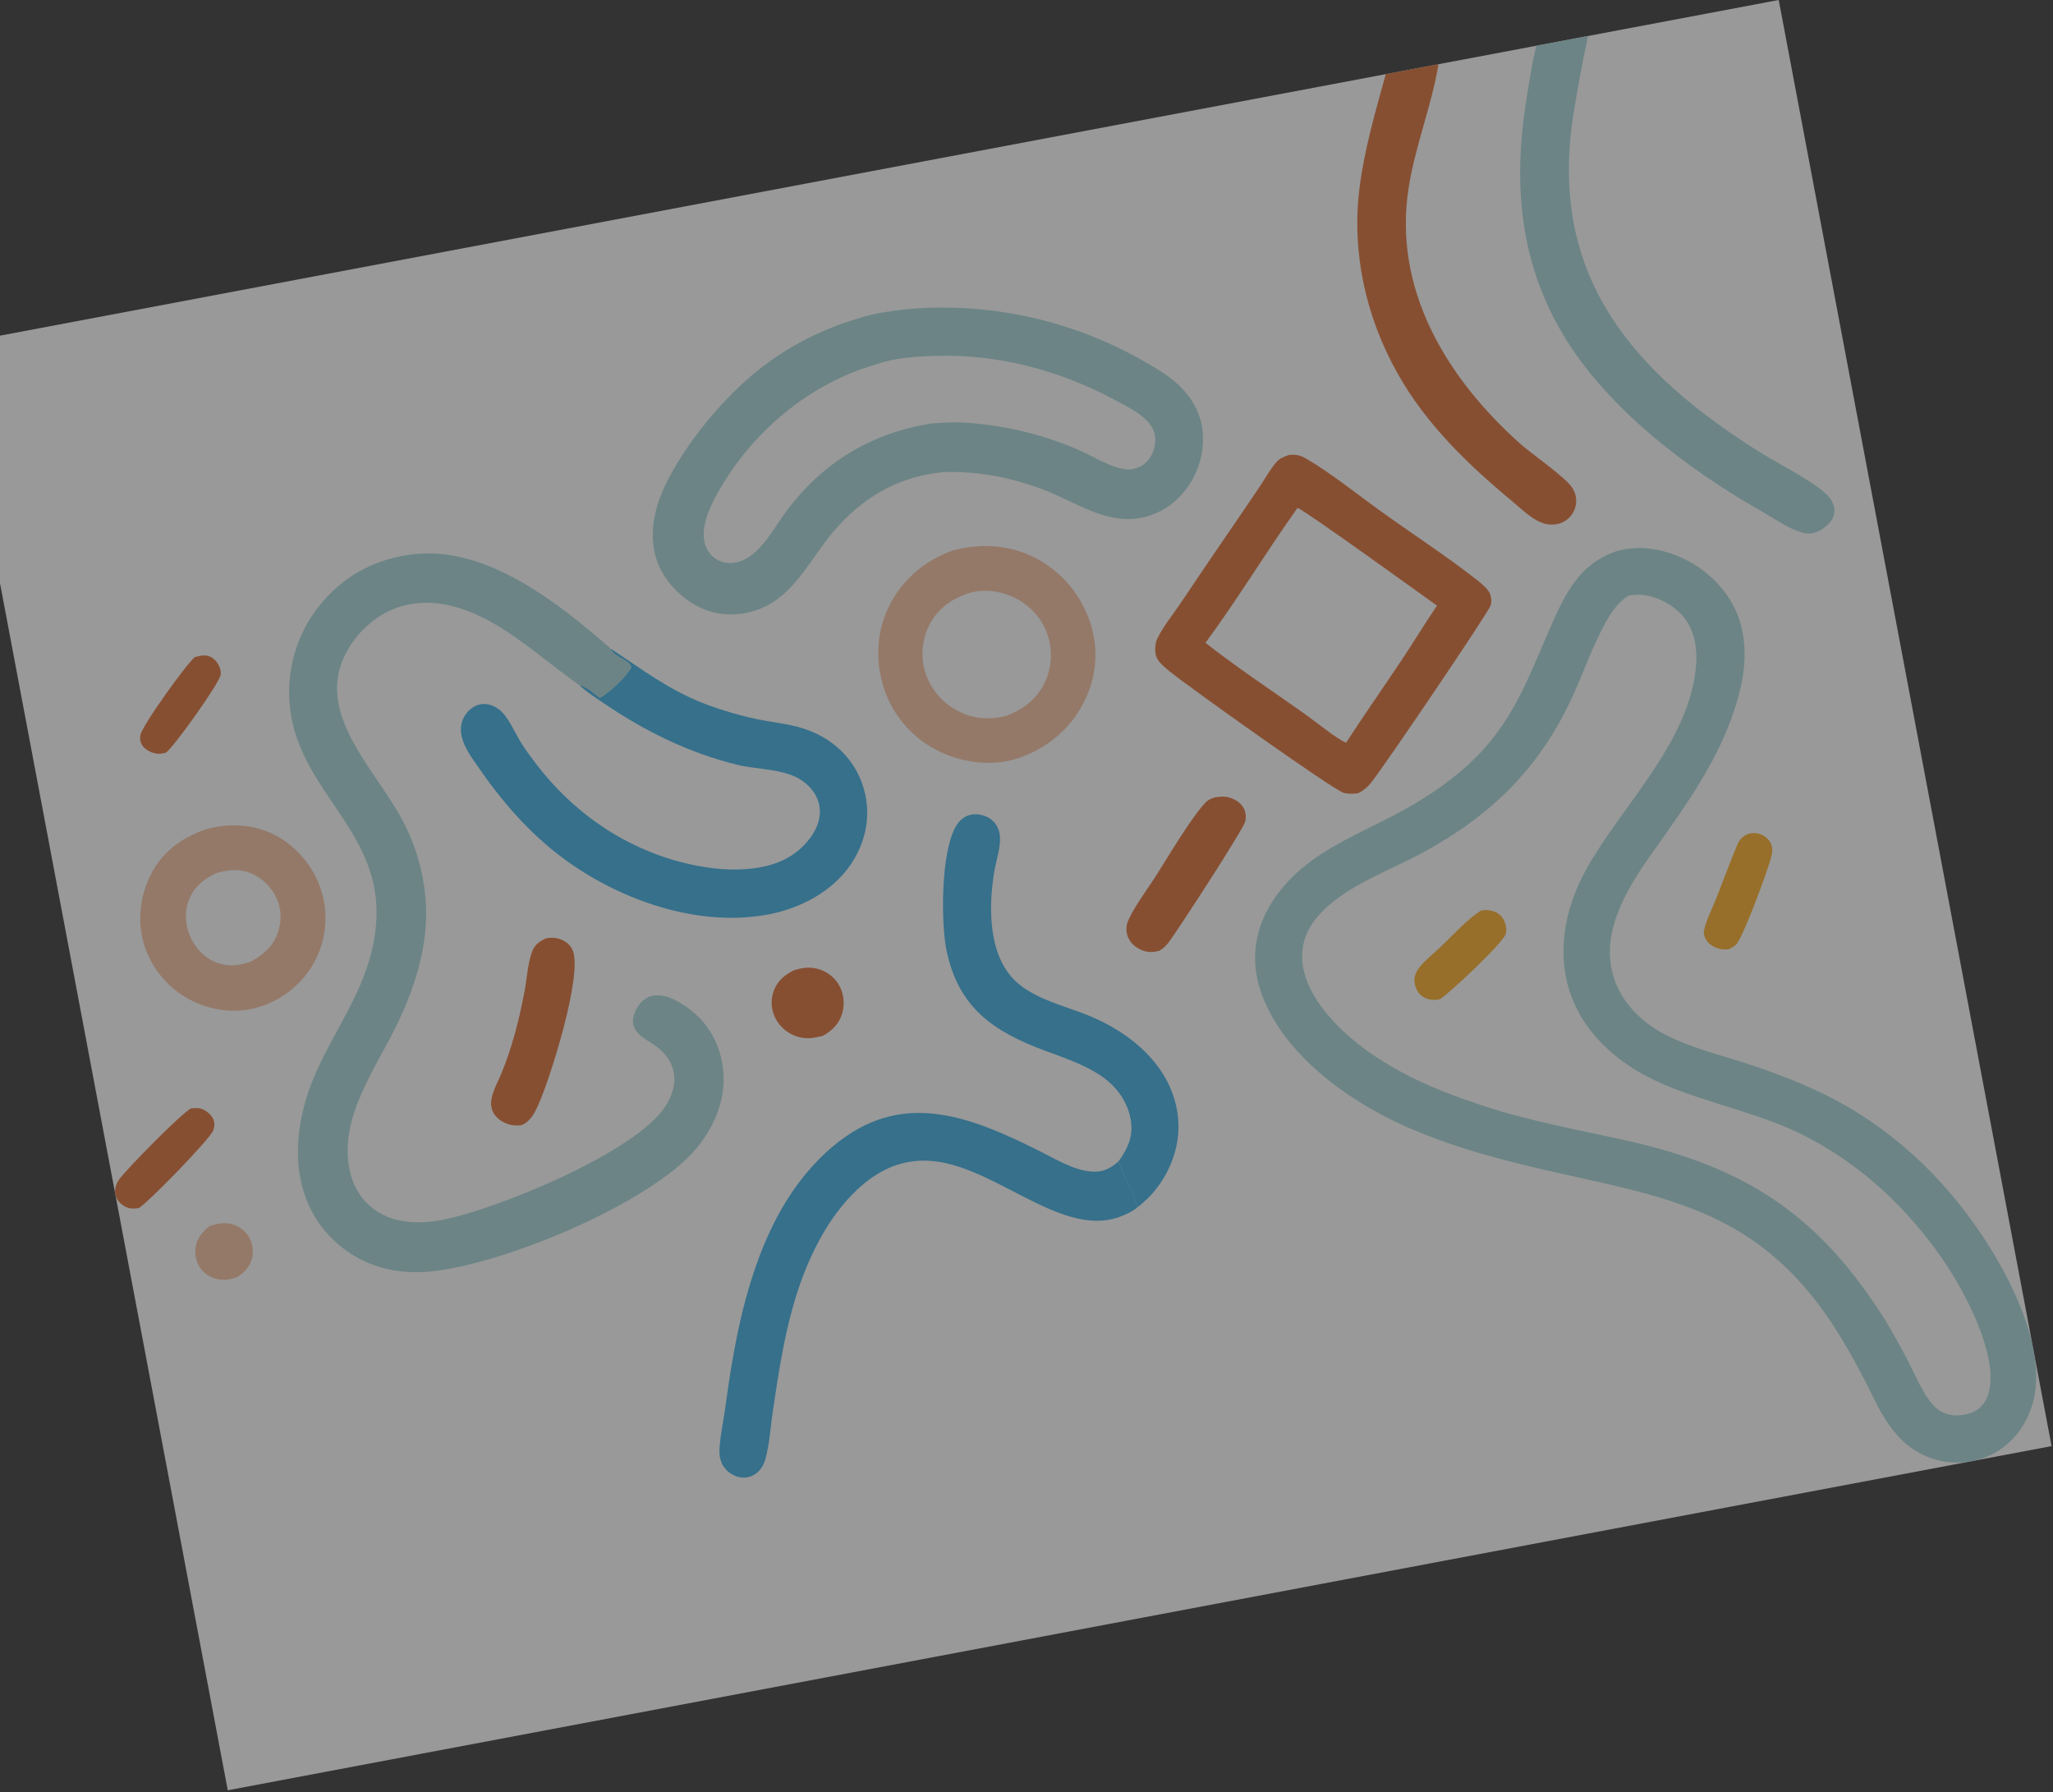 <svg xmlns="http://www.w3.org/2000/svg" width="865" height="755" viewBox="0 0 865 755" fill="none"><rect x="0" y="0" width="865" height="755" fill="#333333" stroke="none"/><g opacity="0.5" clip-path="url(#clip0_17_3033)"><rect width="782" height="620" transform="translate(-19 145) rotate(-10.686)" fill="white"></rect><path d="M88.39 516.492C90.728 515.8 93.1 515.138 95.567 515.362C95.975 515.392 96.38 515.45 96.779 515.527C97.178 515.604 97.581 515.698 97.969 515.813C98.358 515.928 98.749 516.06 99.129 516.221C99.506 516.373 99.879 516.545 100.237 516.737C100.595 516.929 100.948 517.14 101.286 517.363C101.624 517.594 101.948 517.838 102.266 518.1C102.584 518.362 102.877 518.638 103.165 518.933C103.454 519.228 103.725 519.526 103.982 519.844C106.013 522.407 106.944 525.92 106.408 529.145C105.74 533.148 103.385 535.741 100.153 537.963C98.067 538.714 96.017 539.325 93.777 539.211C90.425 539.037 87.154 537.586 84.966 535C82.8 532.436 81.958 529.157 82.371 525.847C82.892 521.639 85.231 519.004 88.39 516.492Z" fill="#F5C09F"></path><path d="M82.071 276.844C83.427 276.49 84.84 276.062 86.251 276.145C88.288 276.271 89.884 277.142 91.152 278.739C92.363 280.274 93.26 282.325 92.964 284.315C92.435 287.861 73.351 314.606 69.938 317.095C68.731 317.385 67.557 317.66 66.308 317.538C64.121 317.324 61.59 316.145 60.222 314.398C59.199 313.096 58.874 311.519 59.095 309.892C59.637 305.985 78.452 279.81 82.079 276.842L82.071 276.844Z" fill="#DB6B32"></path><path d="M334.53 408.762C337.495 407.881 340.131 407.339 343.234 407.899C343.483 407.942 343.735 407.993 343.987 408.052C344.24 408.112 344.484 408.173 344.73 408.243C344.976 408.313 345.224 408.392 345.462 408.472C345.701 408.553 345.942 408.642 346.184 408.739C346.426 408.837 346.659 408.936 346.894 409.044C347.129 409.152 347.356 409.261 347.584 409.379C347.812 409.497 348.033 409.626 348.254 409.754C348.475 409.882 348.689 410.021 348.903 410.16C349.117 410.299 349.324 410.447 349.532 410.596C349.739 410.745 349.939 410.905 350.139 411.064C350.339 411.223 350.532 411.393 350.716 411.564C350.909 411.733 351.095 411.913 351.272 412.094C351.45 412.276 351.629 412.466 351.799 412.657C351.97 412.849 352.131 413.042 352.295 413.244C352.458 413.446 352.613 413.65 352.759 413.855C352.905 414.06 353.053 414.274 353.192 414.49C355.406 417.976 356.017 422.399 354.999 426.388C353.789 431.12 350.822 434.079 346.715 436.403C343.033 437.321 339.824 437.909 336.069 436.782C335.575 436.634 335.086 436.457 334.6 436.254C334.124 436.057 333.653 435.832 333.195 435.588C332.737 435.343 332.292 435.069 331.862 434.783C331.431 434.488 331.015 434.181 330.612 433.846C330.208 433.51 329.829 433.161 329.464 432.791C329.099 432.421 328.757 432.029 328.43 431.625C328.103 431.221 327.799 430.795 327.512 430.366C327.224 429.928 326.97 429.483 326.73 429.018C326.507 428.595 326.308 428.158 326.136 427.716C325.963 427.274 325.805 426.82 325.674 426.361C325.543 425.903 325.438 425.439 325.348 424.963C325.26 424.497 325.205 424.015 325.16 423.54C325.123 423.063 325.104 422.583 325.122 422.105C325.13 421.629 325.165 421.148 325.228 420.68C325.29 420.202 325.371 419.73 325.471 419.264C325.58 418.796 325.707 418.333 325.855 417.884C327.336 413.406 330.468 410.8 334.513 408.766L334.53 408.762Z" fill="#DB6B32"></path><path d="M80.435 466.987C81.802 466.837 83.382 466.673 84.715 467.102C86.716 467.745 88.85 469.384 89.774 471.295C90.538 472.879 90.466 474.486 89.916 476.121C88.704 479.707 61.706 507.417 58.333 509.03C57.203 509.109 55.975 509.242 54.851 509.069C52.703 508.731 50.498 507.097 49.388 505.247C48.406 503.597 48.239 501.623 48.779 499.793C49.146 498.56 49.767 497.44 50.559 496.422C54.479 491.403 75.849 469.616 80.44 466.968L80.435 466.987Z" fill="#DB6B32"></path><path d="M736.911 351.19C738.173 351.005 739.38 350.858 740.644 351.157C742.769 351.651 744.829 352.99 745.892 354.929C747.137 357.21 746.765 359.367 746.086 361.742C744.182 368.386 735.341 392.42 731.892 397.422C731.097 398.566 729.658 399.24 728.467 399.895C726.593 400.114 725.077 400.042 723.294 399.367C721.116 398.542 719.239 397.177 718.339 394.965C717.926 393.96 717.742 393.082 717.959 392.002C718.87 387.586 721.321 383.032 722.98 378.833C725.918 371.403 728.671 363.9 731.716 356.521C732.943 353.541 733.925 352.433 736.911 351.19Z" fill="#FBAB22"></path><path d="M511.627 335.978C513.19 335.728 514.827 335.49 516.412 335.684C519.003 336.001 521.922 337.482 523.479 339.615C524.855 341.504 525.19 343.939 524.629 346.184C523.816 349.462 495.927 392.508 492.171 397.308C491.047 398.747 489.931 399.709 488.351 400.625C485.768 401.166 483.938 401.377 481.424 400.428C478.688 399.395 476.293 397.466 475.214 394.688C474.186 392.035 474.49 389.569 475.691 387.068C478.607 380.994 483.137 375.081 486.795 369.385C492.149 361.06 501.596 344.792 508.036 337.999C509.044 336.94 510.28 336.474 511.628 335.987L511.627 335.978Z" fill="#DB6B32"></path><path d="M229.895 395.389C232.304 394.836 234.629 395.015 236.896 396.029C238.969 396.962 240.694 398.616 241.462 400.789C245.212 411.462 232.129 453.557 226.912 465.214C225.239 468.958 223.556 472.562 219.508 474.105C217.947 474.175 216.442 474.262 214.907 473.854C212.005 473.076 209.152 471.331 207.757 468.586C205.238 463.627 208.924 457.748 210.86 453.165C215.65 441.849 218.686 429.87 220.974 417.817C222.015 412.329 222.296 406.044 224.22 400.829C225.236 398.059 227.316 396.61 229.895 395.389Z" fill="#DB6B32"></path><path d="M471.312 489.272C475.25 483.828 477.629 478.464 476.387 471.554C474.967 463.648 470.057 457.304 463.455 452.945C456.445 448.323 448.211 445.606 440.379 442.697C418.519 434.574 403.863 424.563 398.827 400.534C396.366 388.768 396.361 357.97 403.094 347.567C404.527 345.345 406.621 343.688 409.259 343.208C411.924 342.723 414.994 343.397 417.209 344.94C419.474 346.509 420.868 348.923 421.229 351.639C421.878 356.548 419.67 362.579 418.868 367.484C416.413 382.684 416.242 404.016 429.408 414.711C437.49 421.271 448.86 423.915 458.386 427.741C476.74 435.111 494.03 449.593 496.308 470.49C497.538 481.745 493.623 492.959 486.519 501.632C484.504 504.089 482.354 506.16 479.862 508.126C479.604 508.327 479.357 508.534 479.11 508.742C477.843 502.123 473.355 495.834 471.3 489.256L471.312 489.272Z" fill="#39ADE4"></path><path d="M583.865 31.243L606.086 27.05C603.205 44.497 596.37 61.24 593.564 78.754C586.672 121.794 609.505 159.154 640.323 186.779C645.396 191.328 659.147 200.713 662.254 205.23C663.821 207.512 664.478 210.236 663.902 212.968C663.838 213.293 663.748 213.623 663.657 213.945C663.557 214.268 663.445 214.576 663.316 214.887C663.186 215.198 663.037 215.494 662.878 215.793C662.718 216.083 662.541 216.376 662.352 216.653C662.162 216.931 661.961 217.193 661.743 217.458C661.523 217.714 661.301 217.962 661.059 218.195C660.817 218.429 660.571 218.646 660.307 218.857C660.043 219.068 659.775 219.261 659.495 219.44C656.995 221.03 653.875 221.377 651.031 220.67C645.894 219.383 640.965 214.359 636.943 211.017C618.333 195.557 600.782 178.599 588.829 157.307C575.476 133.531 569.385 106.281 572.82 79.105C574.87 62.898 579.53 46.959 583.876 31.25L583.865 31.243Z" fill="#DB6B32"></path><path d="M135.756 376.668C135.593 376.045 135.404 375.419 135.207 374.802C132.128 364.935 124.725 356.331 115.527 351.638C106.617 347.088 95.755 346.613 86.272 349.557C76.142 353.107 68.038 359.184 63.251 368.996C58.665 378.403 57.715 389.541 61.18 399.461C61.403 400.072 61.634 400.682 61.891 401.287C62.14 401.894 62.404 402.489 62.686 403.08C62.967 403.672 63.265 404.251 63.571 404.829C63.876 405.407 64.198 405.973 64.537 406.536C64.876 407.099 65.221 407.651 65.592 408.19C65.953 408.731 66.332 409.268 66.726 409.794C67.121 410.319 67.522 410.834 67.939 411.337C68.356 411.841 68.78 412.334 69.222 412.823C69.661 413.305 70.118 413.782 70.581 414.241C71.043 414.7 71.521 415.147 72.006 415.584C72.491 416.021 72.992 416.445 73.499 416.86C74.007 417.274 74.52 417.67 75.05 418.062C75.579 418.446 76.115 418.82 76.657 419.183C77.2 419.546 77.757 419.889 78.321 420.221C78.885 420.553 79.455 420.875 80.031 421.178C80.608 421.481 81.191 421.774 81.789 422.055C90.225 426.032 100.596 427.129 109.533 424.09C110.142 423.904 110.757 423.698 111.359 423.477C111.962 423.256 112.562 423.026 113.15 422.772C113.739 422.527 114.324 422.264 114.907 421.984C115.48 421.706 116.053 421.419 116.62 421.106C117.18 420.803 117.737 420.483 118.291 420.146C118.836 419.81 119.379 419.466 119.911 419.106C120.442 418.746 120.964 418.379 121.48 417.986C121.989 417.603 122.495 417.204 122.991 416.797C123.487 416.39 123.971 415.967 124.443 415.529C124.917 415.099 125.378 414.654 125.828 414.193C126.28 413.741 126.719 413.273 127.149 412.798C127.578 412.323 127.995 411.832 128.402 411.335C128.81 410.837 129.198 410.334 129.583 409.814C129.968 409.294 130.334 408.768 130.681 408.237C131.028 407.706 131.372 407.157 131.707 406.611C132.032 406.057 132.348 405.505 132.653 404.937C132.956 404.361 133.241 403.787 133.515 403.199C133.788 402.61 134.043 402.016 134.287 401.414C134.532 400.813 134.757 400.206 134.973 399.593C135.188 398.979 135.384 398.36 135.563 397.744C135.741 397.12 135.91 396.497 136.059 395.869C136.209 395.241 136.34 394.608 136.463 393.976C136.583 393.335 136.687 392.698 136.773 392.064C136.857 391.421 136.933 390.78 136.99 390.134C137.047 389.487 137.087 388.844 137.108 388.195C137.128 387.547 137.141 386.9 137.135 386.256C137.13 385.613 137.106 384.964 137.065 384.318C137.024 383.672 136.965 383.03 136.896 382.38C136.82 381.741 136.734 381.094 136.632 380.46C136.529 379.817 136.41 379.186 136.272 378.549C136.134 377.913 135.989 377.287 135.818 376.665L135.756 376.668ZM117.432 391.747C115.558 398.314 111.407 401.918 105.684 405.111C101.478 406.674 97.184 407.243 92.787 406.04C87.533 404.605 83.321 400.726 80.818 395.952C78.233 391.023 77.513 385.169 79.34 379.865C81.367 373.967 85.67 370.406 91.134 367.835C94.931 366.761 98.676 366.126 102.6 366.961C108.027 368.122 112.649 371.708 115.483 376.438C118.317 381.167 118.931 386.459 117.432 391.747Z" fill="#F5C09F"></path><path d="M647.339 19.265L669.101 15.159C666.577 26.863 664.404 38.625 662.585 50.465C652.952 117.479 688.845 157.532 741.814 190.736C748.826 195.134 767.068 204.235 771.171 210.095C772.419 211.874 773.241 214.235 772.821 216.418C772.274 219.261 770.047 221.445 767.693 222.955C765.394 224.427 762.682 225.181 759.976 224.545C754.142 223.166 747.712 218.533 742.481 215.563C711.272 197.869 677.044 172.042 658.503 140.829C639.383 108.633 637.466 74.624 643.64 38.541C644.74 32.093 645.726 25.604 647.329 19.258L647.339 19.265Z" fill="#A5D5D7"></path><path d="M479.131 508.756C477.088 510.449 474.293 511.71 471.809 512.627C445.83 522.175 416.546 487.841 387.865 489.001C376.402 489.462 367.377 494.926 359.454 502.867C346.994 515.353 338.905 533.461 334.151 550.277C330.089 564.643 327.806 579.811 325.614 594.559C324.64 601.108 324.248 608.228 322.531 614.587C321.987 616.587 321.178 618.271 319.715 619.765C318.025 621.48 315.83 622.504 313.407 622.513C310.484 622.527 307.657 621.109 305.729 618.948C303.381 616.32 302.895 613.036 303.184 609.633C303.69 603.593 305.033 597.341 305.842 591.288C310.942 553.358 320.196 508.708 351.07 482.854C379.763 458.817 408.115 470.049 437.831 484.855C444.535 488.192 452.346 493.075 459.941 493.593C464.737 493.924 467.83 492.301 471.31 489.263C473.374 495.839 477.854 502.13 479.12 508.749L479.131 508.756Z" fill="#39ADE4"></path><path d="M257.295 273.272C270.637 282.053 281.766 290.679 296.952 296.525C304.06 299.204 311.317 301.344 318.742 302.951C324.518 304.162 330.487 304.737 336.185 306.249C350.505 310.065 361.494 320.177 364.601 334.936C366.748 345.132 364.378 355.329 358.614 363.946C350.875 375.515 337.513 382.558 324.121 385.174C295.954 390.668 264.786 380.443 241.525 364.615C225.635 353.799 213.078 339.838 202.188 324.138C199.191 319.824 195.467 315.021 194.423 309.774C193.813 306.729 194.368 303.652 196.127 301.073C197.606 298.904 199.869 297.197 202.482 296.722C205.18 296.231 207.823 297.147 210.013 298.703C214.19 301.684 217.056 309.094 219.861 313.435C221.567 316.077 223.454 318.63 225.351 321.146C241.647 342.782 264.36 358.319 290.889 364.155C299.786 366.12 308.924 366.993 317.997 365.764C327.357 364.49 335.345 360.924 341.197 353.248C344.08 349.463 345.937 344.985 345.322 340.159C344.722 335.419 341.886 331.675 338.063 328.958C330.797 323.785 319.03 324.295 310.507 322.179C290.354 317.18 272.151 308.287 255.019 296.675C251.437 294.244 247.333 291.697 244.173 288.748C247.073 289.087 250.403 292.272 252.764 294.021C257.295 291.241 263.338 285.812 265.965 281.144C265.258 277.92 259.226 277.008 257.59 273.932C257.478 273.72 257.384 273.505 257.281 273.292L257.295 273.272Z" fill="#39ADE4"></path><path d="M460.44 266.177C460.28 265.473 460.102 264.763 459.899 264.068C459.704 263.37 459.484 262.677 459.256 261.986C459.027 261.295 458.774 260.618 458.512 259.942C458.232 259.216 457.936 258.502 457.624 257.8C457.311 257.089 456.983 256.39 456.63 255.704C456.284 255.009 455.913 254.326 455.536 253.655C455.159 252.983 454.756 252.316 454.345 251.659C453.935 251.002 453.501 250.359 453.05 249.728C452.609 249.095 452.143 248.475 451.67 247.866C451.197 247.257 450.7 246.661 450.196 246.076C449.692 245.491 449.172 244.917 448.637 244.356C448.101 243.794 447.552 243.253 446.994 242.714C446.429 242.185 445.857 241.666 445.269 241.159C444.681 240.652 444.08 240.166 443.471 239.69C442.862 239.214 442.239 238.759 441.601 238.315C440.971 237.87 440.327 237.445 439.668 237.032C439.008 236.62 438.344 236.226 437.672 235.842C437 235.459 436.316 235.104 435.623 234.751C434.932 234.407 434.234 234.074 433.523 233.769C423.199 229.271 412.365 229.13 401.581 231.864C389.505 236.148 379.781 244.402 374.244 256.074C368.938 267.264 368.784 280.15 373.034 291.722C373.289 292.408 373.57 293.089 373.859 293.768C374.148 294.448 374.462 295.114 374.782 295.77C375.105 296.434 375.449 297.076 375.805 297.726C376.158 298.366 376.529 299.004 376.915 299.629C377.302 300.255 377.704 300.868 378.123 301.478C378.541 302.08 378.967 302.68 379.418 303.266C379.86 303.854 380.326 304.429 380.798 304.985C381.271 305.549 381.76 306.101 382.254 306.635C382.759 307.175 383.269 307.697 383.796 308.215C384.322 308.725 384.865 309.231 385.413 309.718C385.961 310.206 386.525 310.681 387.095 311.138C387.664 311.595 388.25 312.048 388.849 312.472C389.441 312.907 390.047 313.321 390.669 313.723C391.282 314.126 391.909 314.509 392.543 314.882C393.177 315.255 393.816 315.609 394.471 315.951C395.126 316.293 395.778 316.617 396.453 316.92C406.782 321.686 419.341 323.049 430.171 319.036C430.413 318.946 430.645 318.848 430.887 318.758C442.965 314.106 452.31 305.69 457.663 293.802C457.96 293.146 458.245 292.475 458.511 291.798C458.776 291.121 459.025 290.447 459.262 289.758C459.49 289.07 459.708 288.376 459.908 287.684C460.107 286.984 460.289 286.287 460.45 285.577C460.613 284.874 460.755 284.158 460.88 283.445C461.005 282.732 461.111 282.014 461.208 281.297C461.297 280.582 461.376 279.86 461.426 279.134C461.477 278.408 461.52 277.684 461.536 276.965C461.551 276.237 461.559 275.519 461.537 274.789C461.517 274.067 461.478 273.34 461.431 272.615C461.375 271.892 461.302 271.171 461.211 270.454C461.121 269.737 461.011 269.015 460.886 268.304C460.752 267.595 460.617 266.878 460.457 266.174L460.44 266.177ZM442.488 272.035C442.554 272.48 442.611 272.925 442.65 273.366C442.69 273.815 442.728 274.255 442.751 274.708C442.772 275.151 442.784 275.597 442.78 276.045C442.775 276.494 442.77 276.942 442.746 277.385C442.723 277.829 442.69 278.273 442.64 278.722C442.599 279.168 442.54 279.609 442.471 280.052C442.402 280.494 442.325 280.939 442.238 281.376C442.15 281.813 442.045 282.254 441.939 282.686C441.824 283.119 441.707 283.544 441.573 283.972C441.44 284.401 441.295 284.822 441.142 285.245C440.99 285.667 440.827 286.083 440.653 286.492C440.48 286.901 440.298 287.311 440.097 287.716C436.702 294.713 430.819 299.145 423.605 301.688C416.82 303.38 410.166 302.872 403.876 299.645C403.461 299.437 403.061 299.217 402.662 298.997C402.261 298.768 401.868 298.538 401.473 298.29C401.086 298.041 400.699 297.791 400.326 297.522C399.953 297.252 399.58 296.982 399.214 296.702C398.848 296.422 398.496 296.121 398.144 295.82C397.792 295.52 397.455 295.207 397.119 294.895C396.79 294.572 396.46 294.249 396.147 293.914C395.833 293.579 395.518 293.236 395.22 292.889C394.922 292.543 394.631 292.186 394.347 291.819C394.062 291.451 393.787 291.082 393.527 290.702C393.268 290.321 393.008 289.94 392.764 289.548C392.52 289.155 392.284 288.761 392.056 288.356C391.827 287.952 391.616 287.544 391.414 287.134C391.211 286.725 391.016 286.305 390.829 285.884C390.642 285.462 390.472 285.038 390.31 284.603C390.147 284.168 389.995 283.74 389.858 283.3C389.735 282.885 389.61 282.461 389.504 282.042C389.399 281.623 389.3 281.194 389.21 280.764C389.128 280.331 389.048 279.908 388.984 279.472C388.92 279.037 388.866 278.608 388.818 278.169C388.771 277.731 388.743 277.297 388.715 276.864C388.696 276.429 388.676 275.994 388.674 275.555C388.672 275.117 388.678 274.677 388.695 274.244C388.712 273.811 388.746 273.375 388.789 272.937C388.831 272.5 388.884 272.069 388.946 271.636C389.007 271.204 389.077 270.77 389.158 270.343C389.238 269.916 389.336 269.486 389.436 269.064C389.544 268.641 389.652 268.217 389.778 267.8C389.905 267.382 390.032 266.964 390.178 266.551C390.324 266.139 390.48 265.733 390.645 265.326C390.81 264.919 390.985 264.519 391.17 264.126C391.355 263.733 391.549 263.338 391.753 262.95C395.263 256.28 401.226 252.129 408.265 249.888C414.33 248.081 420.988 248.848 426.689 251.461C433.408 254.544 438.643 259.859 441.163 266.86C441.313 267.279 441.457 267.709 441.582 268.133C441.707 268.557 441.833 268.99 441.942 269.426C442.051 269.862 442.152 270.299 442.233 270.732C442.316 271.172 442.4 271.613 442.464 272.049L442.488 272.035Z" fill="#F5C09F"></path><path d="M627.432 249.422C625.938 247.143 623.211 245.07 621.084 243.421C608.66 233.768 595.31 225.087 582.513 215.916C572.786 208.941 560.456 199.074 550.402 193.253C549.096 192.497 547.65 191.848 546.139 191.667C545.068 191.538 543.989 191.554 542.918 191.711C540.921 192.464 539.168 193.081 537.752 194.727C535.32 197.532 533.364 201.061 531.303 204.172C527.747 209.508 524.149 214.815 520.513 220.103C512.663 231.514 504.877 242.975 497.179 254.482C493.964 259.252 489.9 264.128 487.478 269.357C486.564 271.338 486.473 274.936 487.297 276.93C488.11 278.916 490.798 281.211 492.449 282.565C500.424 289.127 562.16 333.086 566.179 334.047C568.24 334.535 570.178 334.519 572.251 334.172C574.45 333.023 575.896 331.918 577.476 329.999C582.719 323.647 627.344 257.774 628.135 254.903C628.561 253.363 628.299 250.744 627.432 249.422ZM590.881 277.618C583.008 289.427 574.849 301.048 567.118 312.946C562.333 310.679 554.422 304.079 549.778 300.801C535.767 290.892 521.417 281.414 507.912 270.819C521.554 252.362 533.366 232.648 546.692 213.991C549.199 214.565 599.056 250.577 605.459 255.162C600.414 262.515 595.834 270.202 590.881 277.618Z" fill="#DB6B32"></path><path d="M244.18 288.737C235.177 282.37 226.728 275.243 217.711 268.896C204.66 259.71 189.136 251.6 172.68 254.571C162.73 256.368 154.084 262.611 148.372 270.842C129.532 298.024 157.337 322.619 169.478 345.379C170.153 346.63 170.787 347.907 171.396 349.189C172.006 350.48 172.582 351.777 173.125 353.089C173.668 354.401 174.179 355.737 174.656 357.08C175.133 358.422 175.576 359.771 175.985 361.135C176.395 362.5 176.77 363.87 177.112 365.256C177.454 366.642 177.76 368.026 178.024 369.426C178.288 370.827 178.526 372.232 178.729 373.636C178.932 375.048 179.091 376.459 179.224 377.875C181.024 396.185 175.353 414.732 167.517 431.1C158.595 449.723 143.147 470.079 147.106 491.965C148.467 499.462 152.124 505.8 158.513 510.119C166.756 515.681 177.241 515.726 186.681 513.882C209.119 509.514 267.481 485.716 280.223 466.283C283.17 461.796 285.01 456.516 283.707 451.13C282.193 444.862 277.742 441.378 272.553 438.202C269.934 436.602 267.44 434.619 266.786 431.439C266.224 428.698 267.712 425.444 269.312 423.298C270.925 421.132 273.26 419.616 275.986 419.362C281.399 418.842 287.474 422.682 291.557 425.968C299.195 432.119 303.698 441.046 304.697 450.751C305.958 462.886 301.139 474.521 293.468 483.749C274.043 507.121 211.141 533.127 180.661 535.745C166.706 536.945 153.527 533.577 142.734 524.413C121.662 506.525 122.31 477.86 132.121 454.226C139.005 437.653 149.992 422.812 155.267 405.531C171.357 352.823 125.149 338.237 121.983 295.903C121.909 294.942 121.861 293.975 121.84 293.012C121.82 292.049 121.816 291.082 121.839 290.111C121.863 289.149 121.913 288.181 121.982 287.219C122.051 286.257 122.146 285.29 122.27 284.336C122.392 283.372 122.535 282.423 122.696 281.471C122.864 280.517 123.052 279.568 123.269 278.632C123.485 277.687 123.721 276.756 123.982 275.82C124.246 274.893 124.527 273.963 124.836 273.045C125.146 272.127 125.477 271.223 125.826 270.324C126.176 269.426 126.553 268.531 126.95 267.65C127.347 266.769 127.764 265.894 128.202 265.041C128.639 264.18 129.105 263.331 129.582 262.489C130.068 261.654 130.565 260.826 131.091 260.01C131.617 259.195 132.155 258.395 132.723 257.608C133.281 256.822 133.869 256.048 134.468 255.29C135.068 254.533 135.688 253.789 136.322 253.07C146.822 241.052 161.032 234.332 176.92 233.277C206.76 231.299 236.013 254.654 257.302 273.261C257.405 273.475 257.501 273.698 257.611 273.902C259.238 276.979 265.279 277.889 265.986 281.113C263.368 285.779 257.316 291.21 252.785 293.99C250.424 292.242 247.096 289.065 244.194 288.717L244.18 288.737Z" fill="#A5D5D7"></path><path d="M496.021 161.667C491.428 157.574 485.808 154.391 480.466 151.352C478.695 150.361 476.912 149.399 475.11 148.477C473.306 147.546 471.491 146.653 469.655 145.79C467.82 144.928 465.971 144.095 464.104 143.301C462.236 142.508 460.365 141.742 458.474 141.015C456.584 140.289 454.681 139.591 452.767 138.932C450.853 138.272 448.927 137.642 446.981 137.051C445.044 136.458 443.096 135.904 441.136 135.378C439.176 134.853 437.214 134.364 435.241 133.912C433.268 133.461 431.282 133.039 429.296 132.661C427.309 132.275 425.311 131.927 423.31 131.615C421.31 131.303 419.299 131.029 417.286 130.791C415.272 130.553 413.257 130.352 411.238 130.178C409.221 130.012 407.199 129.874 405.178 129.781C403.156 129.688 401.131 129.623 399.105 129.602C397.079 129.581 395.049 129.588 393.028 129.639C391.006 129.689 388.972 129.768 386.955 129.889C378.776 130.448 368.704 131.695 360.89 134.378C357.485 135.396 354.125 136.558 350.82 137.863C347.514 139.167 344.262 140.613 341.08 142.198C337.899 143.784 334.787 145.499 331.746 147.353C328.714 149.205 325.759 151.187 322.891 153.294C306.858 165.148 291.191 183.727 281.829 201.35C276.31 211.739 272.951 223.716 276.48 235.307C279.042 243.714 286.068 251.315 293.775 255.367C301.402 259.371 310.028 259.848 318.183 257.216C332.576 252.558 339.322 239.377 347.862 228.069C360.538 211.272 376.97 200.677 398.03 198.87C411.946 198.464 425.434 201.094 438.488 205.838C453.377 211.248 467.206 222.426 483.756 217.432C484.415 217.227 485.062 217.007 485.704 216.76C486.347 216.514 486.977 216.251 487.603 215.963C488.228 215.675 488.842 215.371 489.442 215.043C490.042 214.715 490.639 214.37 491.223 214C491.806 213.63 492.369 213.246 492.928 212.845C493.488 212.444 494.025 212.021 494.551 211.581C495.076 211.142 495.59 210.687 496.09 210.208C496.592 209.737 497.071 209.243 497.541 208.743C497.933 208.311 498.324 207.87 498.696 207.424C499.068 206.977 499.437 206.514 499.787 206.045C500.137 205.576 500.477 205.1 500.806 204.617C501.135 204.134 501.453 203.636 501.753 203.14C502.052 202.636 502.35 202.132 502.628 201.614C502.906 201.096 503.176 200.58 503.424 200.049C503.673 199.519 503.914 198.99 504.142 198.446C504.37 197.901 504.581 197.36 504.782 196.812C504.983 196.264 505.163 195.701 505.336 195.149C505.508 194.589 505.66 194.023 505.804 193.458C505.948 192.894 506.072 192.316 506.188 191.748C506.303 191.171 506.401 190.597 506.488 190.017C506.575 189.436 506.645 188.859 506.696 188.276C506.756 187.692 506.79 187.113 506.822 186.525C506.846 185.938 506.861 185.353 506.858 184.772C506.856 184.19 506.843 183.602 506.805 183.018C506.433 174.744 502.132 167.122 496.033 161.683L496.021 161.667ZM486.78 185.525C486.774 188.812 485.285 192.585 482.855 194.834C482.695 194.981 482.533 195.119 482.363 195.258C482.201 195.396 482.029 195.527 481.846 195.651C481.674 195.782 481.49 195.898 481.315 196.011C481.131 196.127 480.947 196.242 480.761 196.349C480.576 196.455 480.38 196.555 480.191 196.644C479.993 196.735 479.804 196.825 479.605 196.907C479.406 196.989 479.205 197.063 479.004 197.137C478.803 197.21 478.601 197.275 478.388 197.333C478.184 197.39 477.971 197.448 477.766 197.496C477.55 197.536 477.342 197.576 477.135 197.615C476.919 197.655 476.708 197.677 476.498 197.699C476.287 197.721 476.066 197.736 475.854 197.749C475.642 197.762 475.428 197.767 475.213 197.763C474.997 197.759 474.782 197.754 474.563 197.733C474.346 197.72 474.136 197.697 473.915 197.667C473.703 197.636 473.492 197.604 473.278 197.564C466.711 196.376 459.888 191.844 453.7 189.207C451.814 188.408 449.908 187.648 447.993 186.935C446.076 186.214 444.142 185.54 442.196 184.904C440.251 184.269 438.287 183.672 436.322 183.121C434.357 182.57 432.364 182.059 430.379 181.592C428.385 181.127 426.381 180.699 424.376 180.316C422.371 179.934 420.347 179.59 418.324 179.301C416.3 179.002 414.266 178.75 412.232 178.543C410.197 178.336 408.152 178.167 406.115 178.041C401.494 177.731 396.875 178.146 392.258 178.427C366.878 182.616 346.806 194.685 331.277 215.423C326.118 222.315 320.819 233.02 312.459 236.272C309.275 237.508 305.749 237.6 302.65 236.063C299.895 234.694 297.911 232.239 297.042 229.296C295.031 222.522 298.87 213.946 302.118 208.113C316.675 181.945 341.065 161.37 369.938 153.263C377.19 150.73 385.933 150.218 393.575 149.94C419.902 148.974 446.13 155.915 469.289 168.269C473.845 170.695 479.07 173.21 482.81 176.811C485.237 179.147 486.815 182.108 486.808 185.529L486.78 185.525Z" fill="#A5D5D7"></path><path d="M842.928 533.241C827.346 505.382 805.153 481.555 777.352 465.653C765.387 458.814 752.331 453.632 739.317 449.194C727.173 445.057 714.444 442.221 702.891 436.522C684.423 427.41 674.173 410.498 679.863 389.969C683.792 375.798 693.072 363.67 701.442 351.839C715.054 332.608 728.145 312.751 733.439 289.405C736.075 277.77 735.853 265.17 729.974 254.497C723.999 243.645 713.266 235.696 701.406 232.401C694.428 230.459 687.105 230.292 680.174 232.54C667.388 237.226 661.212 246.888 655.707 258.823C645.642 280.634 639.653 301.148 622.1 318.839C613.614 327.397 603.4 334.481 592.933 340.414C581.029 347.172 568.125 352.374 556.649 359.831C536.015 373.241 522.495 394.666 531.824 419.452C541.196 444.364 567.821 463.657 591.496 474.24C612.865 483.789 634.706 489.293 657.451 494.375C701.707 504.262 736.611 510.434 766.205 549.535C776.227 562.775 783.76 577.469 791.086 592.301C796.571 602.592 803.243 611.164 814.813 614.728C815.327 614.891 815.846 615.035 816.372 615.168C816.899 615.302 817.422 615.418 817.945 615.534C818.474 615.64 819.003 615.738 819.537 615.816C820.07 615.894 820.602 615.964 821.141 616.023C821.679 616.074 822.215 616.116 822.749 616.15C823.292 616.182 823.823 616.198 824.368 616.194C824.906 616.199 825.449 616.186 825.98 616.158C826.522 616.136 827.06 616.097 827.597 616.05C828.134 616.002 828.667 615.937 829.199 615.864C829.731 615.79 830.269 615.698 830.796 615.598C831.323 615.499 831.855 615.381 832.377 615.255C832.899 615.13 833.418 614.987 833.935 614.836C834.452 614.685 834.966 614.516 835.47 614.34C835.974 614.165 836.483 613.97 836.982 613.769C837.48 613.567 837.976 613.348 838.461 613.122C838.946 612.896 839.428 612.653 839.909 612.401C848.112 607.988 853.802 600.352 856.374 591.46C861.731 572.91 851.88 549.243 842.942 533.265L842.928 533.241ZM838.199 585.605C837.485 589.124 835.759 592.261 832.652 594.19C829.239 596.302 824.3 596.867 820.452 595.776C817.899 595.049 815.819 593.508 814.109 591.511C809.838 586.516 807.184 579.702 804.175 573.904C801.214 568.168 798.091 562.526 794.79 556.98C767.074 512.511 736.512 492.036 685.751 480.628C665.318 476.041 644.706 472.445 624.785 465.828C613.035 461.93 601.452 457.633 590.549 451.722C578.001 444.922 565.876 436.233 557.205 424.753C551.741 417.511 547.455 408.453 548.914 399.162C550.008 392.16 554.143 386.474 559.341 381.876C570.732 371.785 586.73 366.143 600.034 358.887C628.659 343.261 648.96 323.207 662.634 293.257C667.307 283.028 670.979 272.236 676.418 262.373C678.919 257.845 681.56 254.106 685.815 251.101C688.627 250.4 691.38 250.436 694.223 250.991C700.56 252.24 707.15 256.341 710.697 261.769C714.32 267.317 715.116 273.953 714.6 280.416C712.053 312.197 683.931 338.741 668.853 365.33C664.585 372.868 661.396 380.91 659.821 389.444C654.017 421.034 672.332 444.411 700.36 456.581C720.29 465.238 742.01 468.92 761.424 479.062C784.849 491.304 803.714 509.107 818.665 530.782C827.642 543.789 841.442 569.746 838.206 585.595L838.199 585.605Z" fill="#A5D5D7"></path><path d="M623.96 383.604C625.128 383.438 626.21 383.341 627.389 383.522C629.665 383.871 631.828 384.761 633.117 386.756C634.351 388.645 634.997 391.263 634.423 393.484C633.509 396.987 610.83 418.43 606.677 420.978C605.424 421.214 604.291 421.374 603.017 421.167C600.895 420.824 598.935 419.967 597.673 418.164C596.316 416.236 595.637 413.919 596.099 411.576C596.409 409.996 597.12 408.689 598.13 407.45C600.731 404.265 604.202 401.559 607.192 398.721C612.457 393.717 617.877 387.591 623.971 383.611L623.96 383.604Z" fill="#FBAB22"></path></g><defs><clipPath id="clip0_17_3033"><rect width="782" height="620" fill="white" transform="translate(-19 145) rotate(-10.686)"></rect></clipPath></defs></svg>